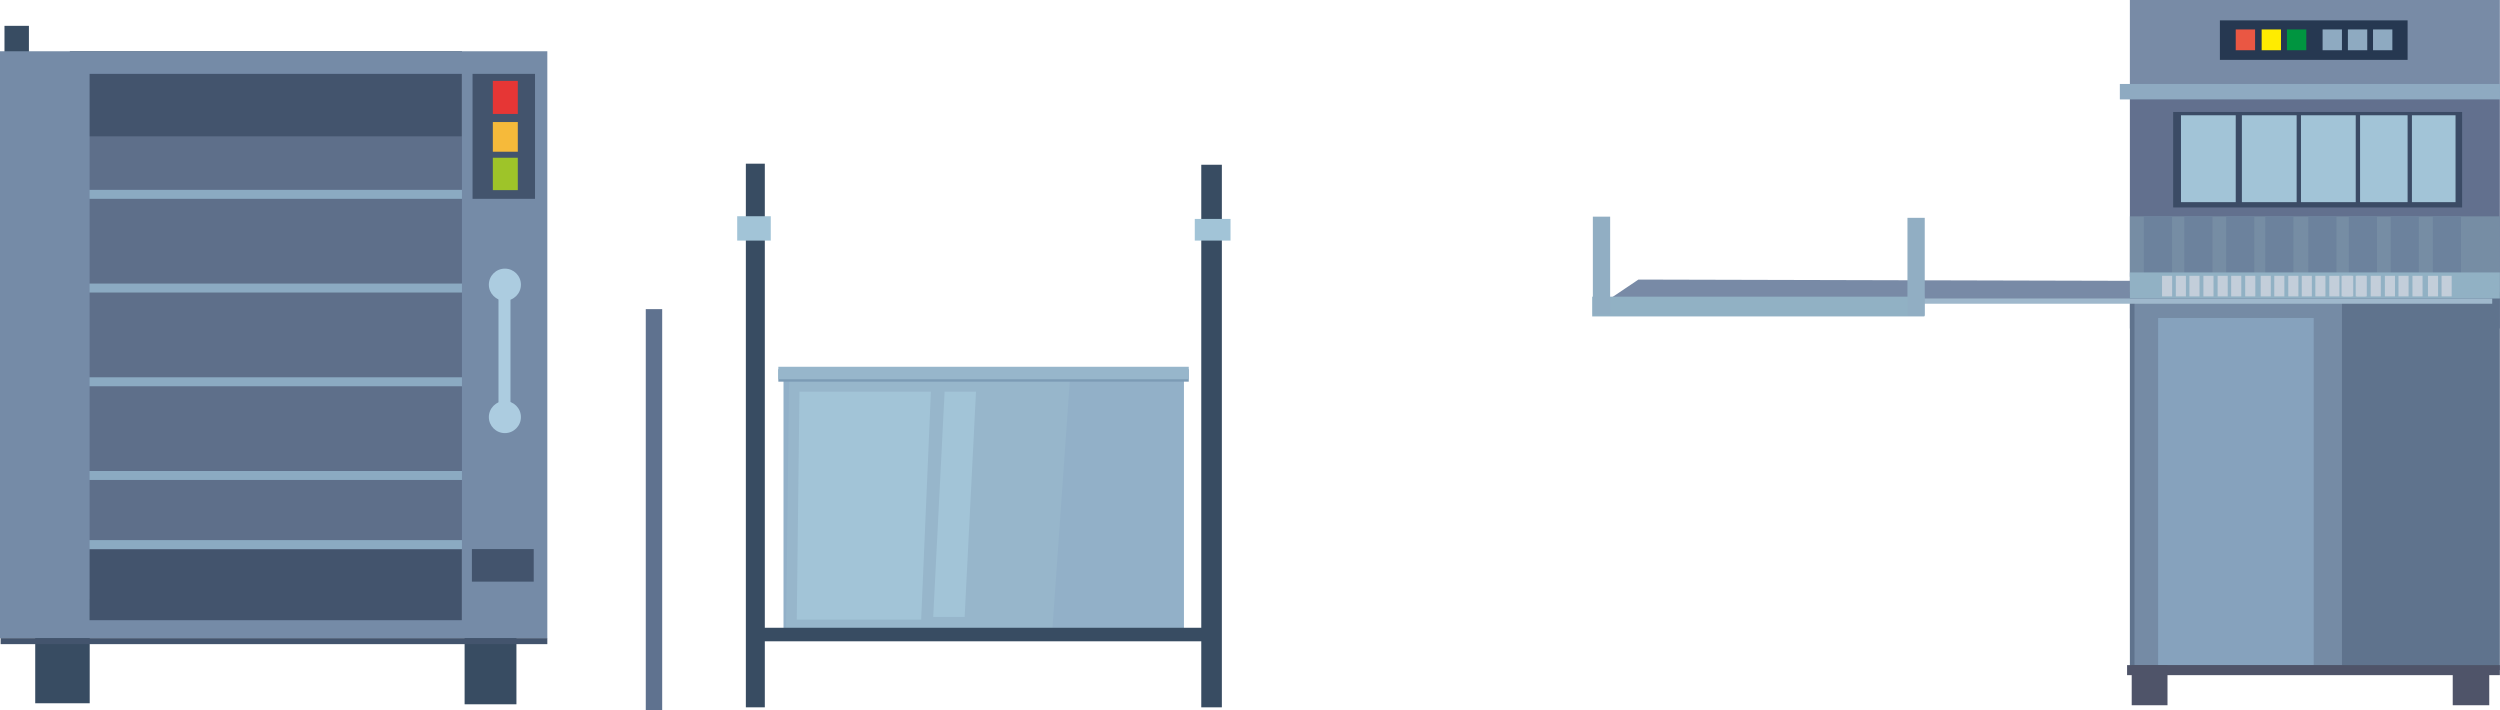 <svg xmlns="http://www.w3.org/2000/svg" viewBox="0 0 657.97 186.88"><defs><style>.cls-1{fill:#43546d;}.cls-2{fill:#384c62;}.cls-3{fill:#5e6f8a;}.cls-4{fill:#8baac2;}.cls-5{fill:#758ba7;}.cls-6{fill:#accce0;}.cls-7{fill:#e63635;}.cls-8{fill:#f6ba3a;}.cls-9{fill:#9ec429;}.cls-10{fill:#92b0c8;}.cls-11{fill:#a2c4d7;}.cls-12{fill:#97b6cb;}.cls-13{fill:#7c9bb5;}.cls-14{fill:#5f728f;}.cls-15{fill:#62708e;}.cls-16{fill:#788ba6;}.cls-17{fill:#8eaac1;}.cls-18{fill:#788aa6;}.cls-19{fill:#88a4bf;}.cls-20{fill:#5f738d;}.cls-21{fill:#758ba5;}.cls-22{fill:#86a2bd;}.cls-23{fill:#4f5469;}.cls-24{fill:#9fb8cc;}.cls-25{fill:#3b4b65;}.cls-26{fill:#263851;}.cls-27{fill:#ea5743;}.cls-28{fill:#ffec00;}.cls-29{fill:#009540;}.cls-30{fill:#768da4;}.cls-31{fill:#6c829d;}.cls-32{fill:#91b1c4;}.cls-33{fill:#c3ceda;}.cls-34{fill:#91aec3;}</style></defs><g id="Ebene_2" data-name="Ebene 2"><g id="Vordergrund_Anlage_2" data-name="Vordergrund Anlage 2"><rect class="cls-1" x="18.37" y="13.49" width="103.21" height="152.19"/><rect class="cls-2" x="9.27" y="157.63" width="14.34" height="27.46"/><rect class="cls-3" x="15.48" y="35.88" width="108.72" height="108.72"/><rect class="cls-2" x="122.28" y="161.22" width="13.64" height="24.14"/><rect class="cls-2" x="1.18" y="6.8" width="6.43" height="10.36"/><rect class="cls-4" x="16.79" y="49.97" width="109.68" height="2.36"/><rect class="cls-4" x="15" y="74.63" width="109.68" height="2.36"/><rect class="cls-4" x="16.79" y="99.3" width="109.68" height="2.36"/><rect class="cls-4" x="17.76" y="123.96" width="109.68" height="2.36"/><rect class="cls-4" x="16.79" y="142.15" width="109.68" height="2.36"/><path class="cls-5" d="M0,13.49V168H144.05V13.49ZM121.58,163.23h-98V19.44h98Z"/><rect class="cls-1" x="124.37" y="19.44" width="16.44" height="32.89"/><rect class="cls-1" x="124.2" y="144.51" width="16.27" height="8.57"/><rect class="cls-1" x="0.17" y="167.96" width="143.88" height="1.57"/><rect class="cls-6" x="131.2" y="74.63" width="3.15" height="37.35"/><circle class="cls-6" cx="132.88" cy="74.92" r="4.22"/><circle class="cls-6" cx="132.88" cy="109.77" r="4.22"/><rect class="cls-7" x="128.65" y="22.35" width="8.7" height="6.57" transform="translate(158.63 -107.36) rotate(90)"/><rect class="cls-8" x="129.09" y="32.74" width="7.81" height="6.57" transform="translate(169.02 -96.97) rotate(90)"/><rect class="cls-9" x="128.73" y="42.5" width="8.52" height="6.57" transform="translate(178.78 -87.21) rotate(90)"/><rect class="cls-10" x="206.21" y="98.38" width="105.39" height="68.62"/><rect class="cls-2" x="196.3" y="43.08" width="4.99" height="143.08"/><rect class="cls-2" x="316.16" y="43.36" width="5.42" height="142.8"/><rect class="cls-11" x="194.02" y="56.91" width="8.84" height="6.41"/><rect class="cls-11" x="314.45" y="57.62" width="9.41" height="5.7"/><polygon class="cls-12" points="281.67 98.66 276.82 167.78 206.85 168.49 207.71 98.38 281.67 98.66"/><rect class="cls-13" x="204.85" y="97.17" width="108.02" height="3.28"/><rect class="cls-12" x="204.85" y="96.53" width="108.02" height="3.28"/><path class="cls-11" d="M209.7,163.08c0,.14.71-60,.71-60H245l-2.56,60Z"/><polygon class="cls-11" points="248.61 103.08 256.87 103.08 253.88 162.37 245.61 162.37 248.61 103.08"/><rect class="cls-2" x="196.59" y="165.22" width="124.13" height="3.56"/><rect class="cls-14" x="169.96" y="81.36" width="4.32" height="105.52"/><rect class="cls-15" x="560.56" y="24.7" width="97.37" height="61.75"/><rect class="cls-16" x="560.56" width="97.37" height="24.13"/><rect class="cls-17" x="557.92" y="22.1" width="100.05" height="4.06"/><polygon class="cls-18" points="591.72 78.66 421.25 80.28 431.21 73.58 560.69 73.91 591.72 78.66"/><rect class="cls-19" x="561.04" y="74.99" width="95.24" height="101.37"/><rect class="cls-20" x="560.56" y="76.93" width="97.37" height="99.43"/><rect class="cls-21" x="561.77" y="79.42" width="54.6" height="95.63"/><rect class="cls-22" x="568" y="83.69" width="40.94" height="91.35"/><rect class="cls-23" x="559.82" y="175.05" width="98.11" height="2.64"/><rect class="cls-23" x="561.04" y="175.05" width="9.42" height="10.56"/><rect class="cls-23" x="645.53" y="177.02" width="9.61" height="8.59"/><rect class="cls-24" x="503.88" y="78.56" width="152.04" height="1.38"/><rect class="cls-25" x="571.95" y="29.47" width="76.05" height="25.13"/><rect class="cls-11" x="574.01" y="30.34" width="14.41" height="22.86"/><rect class="cls-11" x="590.04" y="30.34" width="14.41" height="22.86"/><rect class="cls-11" x="605.59" y="30.34" width="14.41" height="22.86"/><rect class="cls-11" x="621.14" y="30.34" width="12.51" height="22.86"/><rect class="cls-11" x="634.79" y="30.34" width="11.48" height="22.86"/><rect class="cls-26" x="584.25" y="5.36" width="49.4" height="10.4"/><rect class="cls-27" x="588.42" y="7.75" width="5.09" height="5.47"/><rect class="cls-28" x="595.24" y="7.75" width="5.09" height="5.47"/><rect class="cls-29" x="601.9" y="7.75" width="5.09" height="5.47"/><rect class="cls-17" x="611.28" y="7.75" width="5.09" height="5.47"/><rect class="cls-17" x="617.94" y="7.75" width="5.09" height="5.47"/><rect class="cls-17" x="624.55" y="7.75" width="5.09" height="5.47"/><rect class="cls-30" x="560.56" y="56.94" width="97.37" height="15.91"/><rect class="cls-31" x="640.28" y="56.94" width="7.42" height="17.38"/><rect class="cls-31" x="629.2" y="56.94" width="7.42" height="17.38"/><rect class="cls-31" x="618.18" y="56.94" width="7.42" height="17.38"/><rect class="cls-31" x="607.51" y="56.94" width="7.42" height="17.38"/><rect class="cls-31" x="596.18" y="56.94" width="7.42" height="17.38"/><rect class="cls-31" x="585.89" y="56.94" width="7.42" height="17.38"/><rect class="cls-31" x="574.88" y="56.94" width="7.42" height="17.38"/><rect class="cls-31" x="564.24" y="56.94" width="7.42" height="16.82"/><rect class="cls-32" x="560.56" y="71.7" width="97.37" height="6.86"/><rect class="cls-33" x="569.02" y="72.59" width="2.66" height="5.42"/><rect class="cls-33" x="572.65" y="72.59" width="2.66" height="5.42"/><rect class="cls-33" x="576.23" y="72.59" width="2.66" height="5.42"/><rect class="cls-33" x="579.91" y="72.59" width="2.66" height="5.42"/><rect class="cls-33" x="583.65" y="72.59" width="2.66" height="5.42"/><rect class="cls-33" x="587.22" y="72.59" width="2.66" height="5.42"/><rect class="cls-33" x="590.91" y="72.59" width="2.66" height="5.42"/><rect class="cls-33" x="594.99" y="72.59" width="2.66" height="5.42"/><rect class="cls-33" x="598.56" y="72.59" width="2.66" height="5.42"/><rect class="cls-33" x="602.25" y="72.59" width="2.66" height="5.42"/><rect class="cls-33" x="605.79" y="72.59" width="2.66" height="5.42"/><rect class="cls-33" x="609.37" y="72.59" width="2.66" height="5.42"/><rect class="cls-33" x="613.05" y="72.59" width="2.66" height="5.42"/><rect class="cls-33" x="616.68" y="72.59" width="2.66" height="5.42"/><rect class="cls-33" x="620.25" y="72.59" width="2.66" height="5.42"/><rect class="cls-33" x="623.94" y="72.59" width="2.66" height="5.42"/><rect class="cls-33" x="627.67" y="72.59" width="2.66" height="5.42"/><rect class="cls-33" x="631.25" y="72.59" width="2.66" height="5.42"/><rect class="cls-33" x="634.93" y="72.59" width="2.66" height="5.42"/><rect class="cls-33" x="639.01" y="72.59" width="2.66" height="5.42"/><rect class="cls-33" x="642.59" y="72.59" width="2.66" height="5.42"/><rect class="cls-33" x="616.27" y="72.59" width="2.66" height="5.42"/><rect class="cls-33" x="619.99" y="72.59" width="2.66" height="5.42"/><rect class="cls-32" x="419.05" y="78.08" width="87.43" height="5.2"/><rect class="cls-34" x="502.02" y="57.33" width="4.55" height="25.78"/><rect class="cls-34" x="419.22" y="57.02" width="4.55" height="25.78"/></g></g></svg>